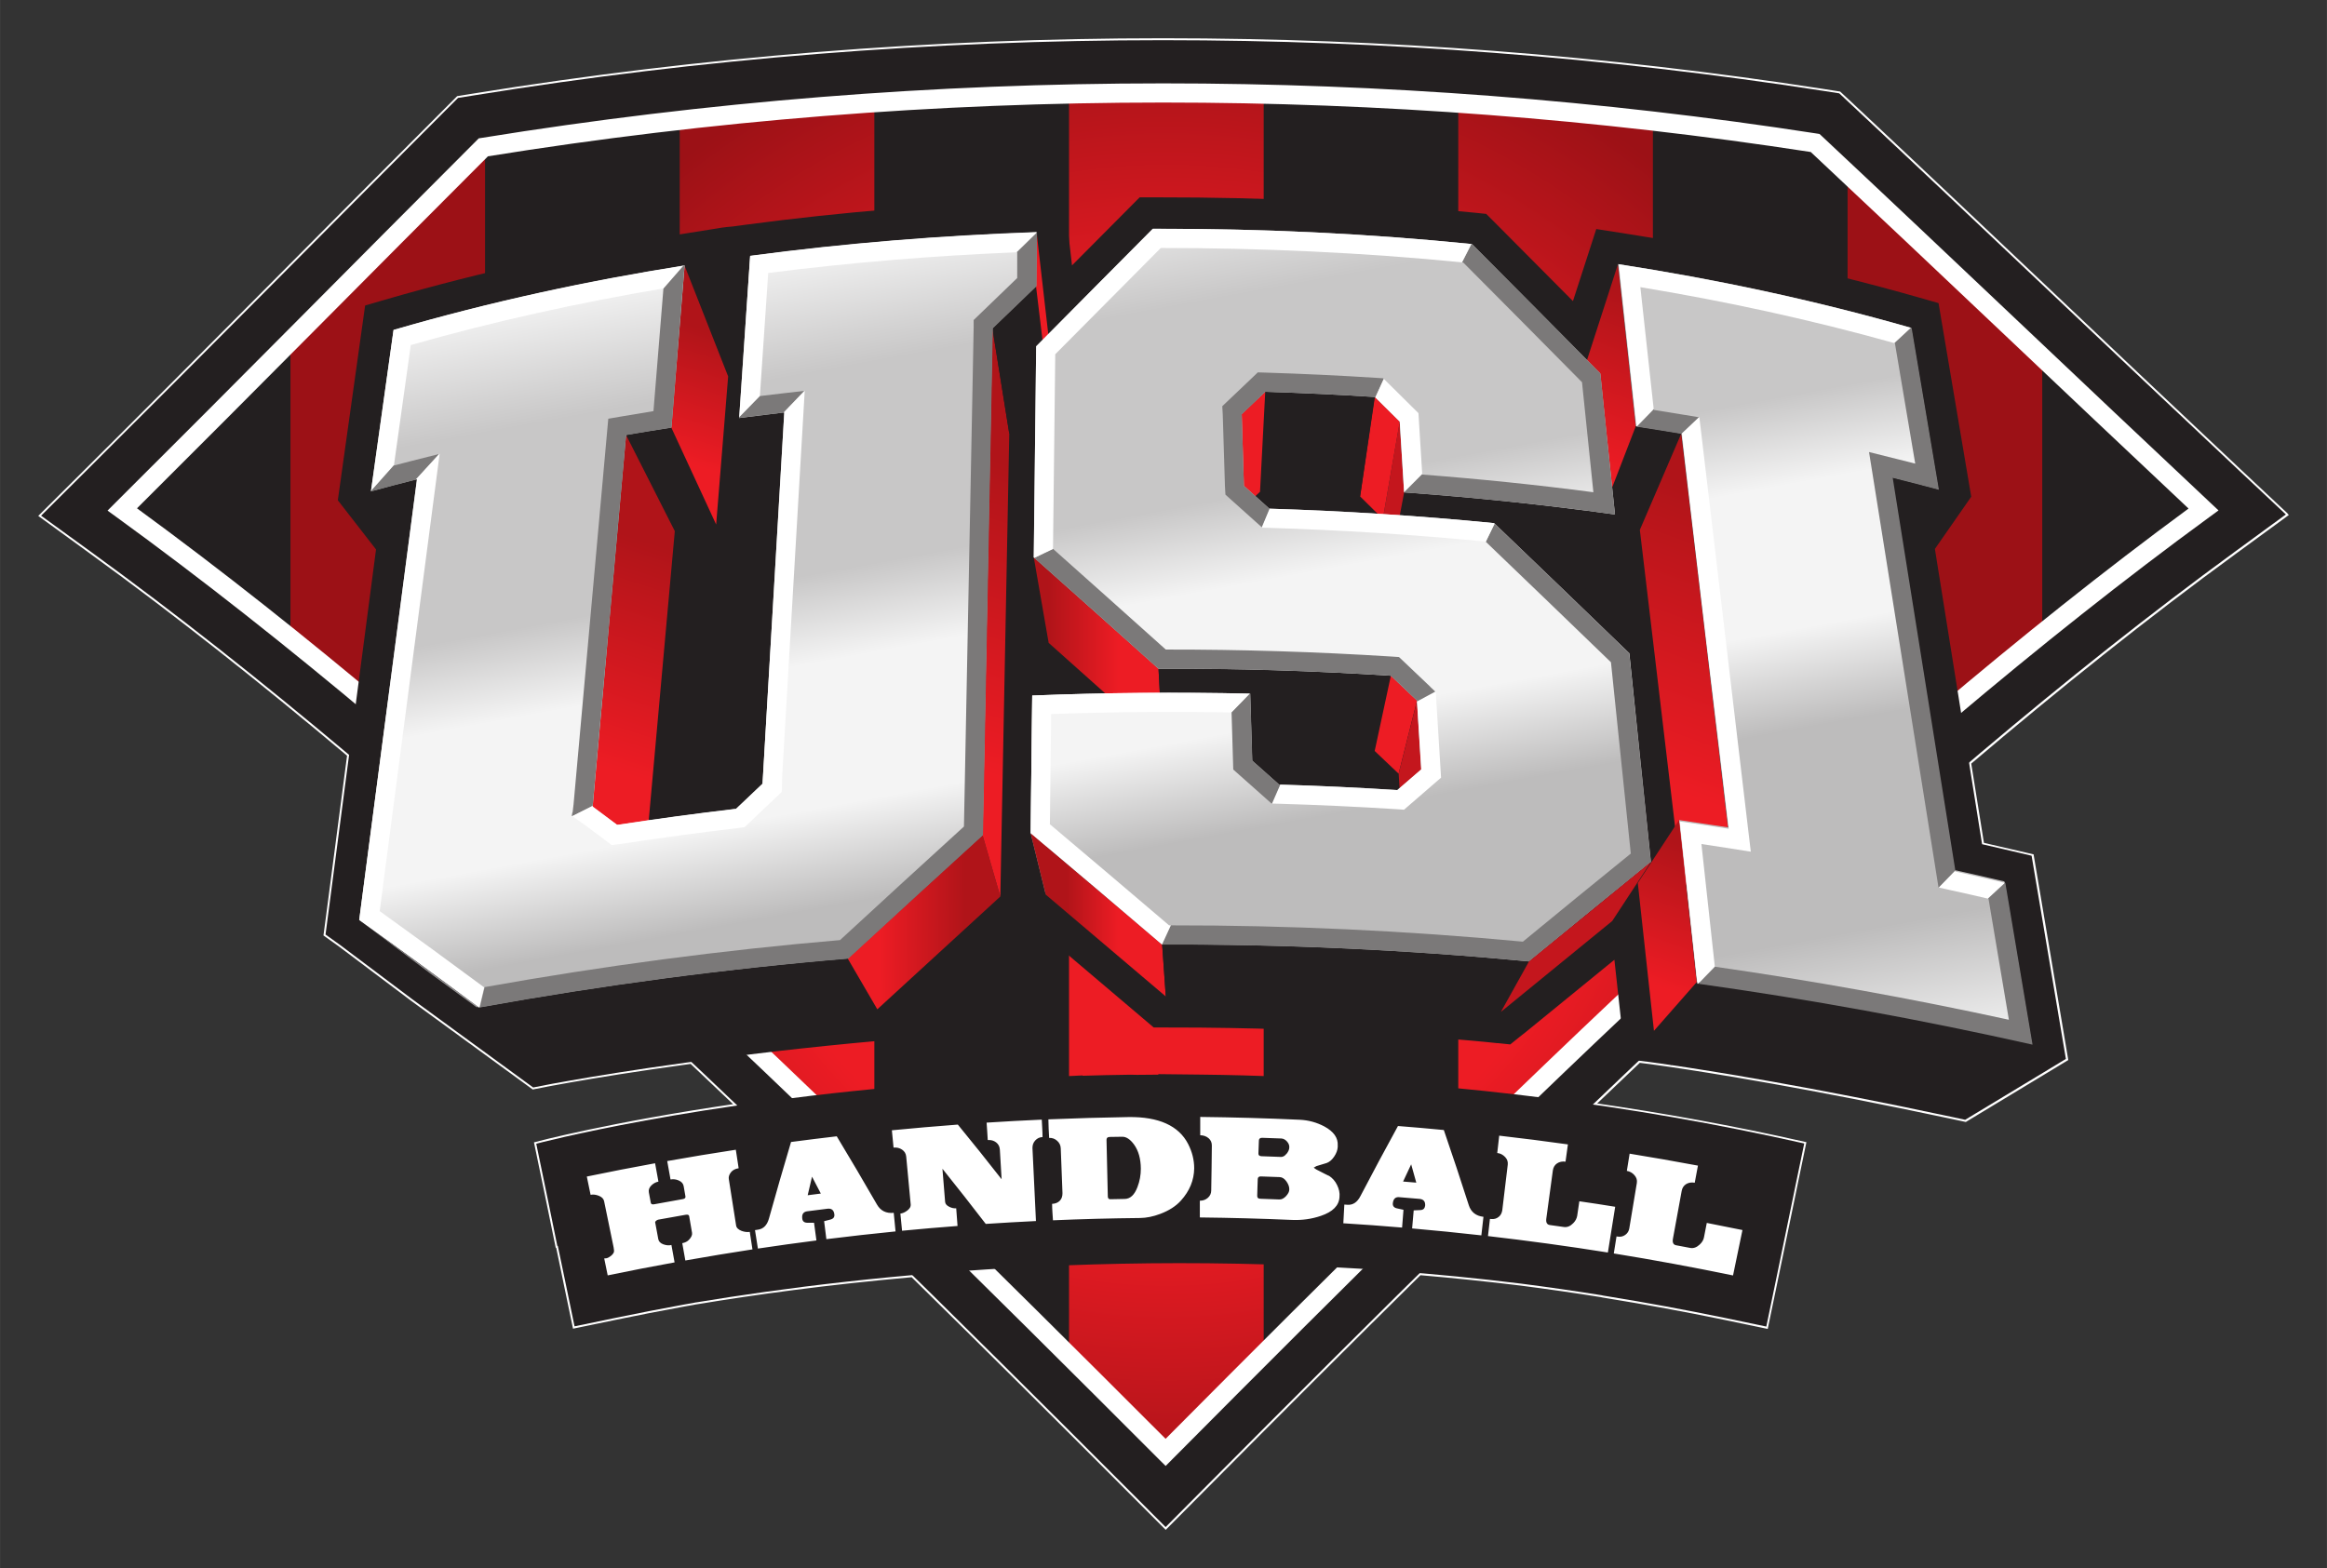 <?xml version="1.0" encoding="UTF-8" standalone="no"?>
<svg xmlns="http://www.w3.org/2000/svg" version="1.1" viewBox="0 0 608.41 410.1" height="410.09" width="608.41">
 <rect x="0" y="0" width="608.41" height="410.1" fill="#333333" stroke="none"/>
 <defs>
  <clipPath id="clipPath8306">
   <path d="m 30.965,228.55 481.885,0 0,315.69 -481.885,0 0,-315.69 z"/>
  </clipPath>
  <radialGradient cx="0" cy="0" r="1" gradientUnits="userSpaceOnUse" gradientTransform="matrix(164,0,0,-164,272.44,387.01)" id="radialGradient8328">
   <stop style="stop-color:#ed1c24"/>
   <stop offset="0.555" style="stop-color:#ed1c24"/>
   <stop offset="1" style="stop-color:#9c1116"/>
  </radialGradient>
  <linearGradient x1="0" x2="1" gradientUnits="userSpaceOnUse" gradientTransform="matrix(30.531,84.25,84.25,-30.531,366.54,367.56)" id="linearGradient8372">
   <stop style="stop-color:#ed1c24"/>
   <stop offset="0.209" style="stop-color:#ed1c24"/>
   <stop offset="0.896" style="stop-color:#b01419"/>
   <stop offset="1" style="stop-color:#b01419"/>
  </linearGradient>
  <linearGradient x1="0" x2="1" gradientUnits="userSpaceOnUse" gradientTransform="matrix(17.835,49.217,49.217,-17.835,356.15,441.6)" id="linearGradient8394">
   <stop style="stop-color:#ed1c24"/>
   <stop offset="0.209" style="stop-color:#ed1c24"/>
   <stop offset="0.896" style="stop-color:#b01419"/>
   <stop offset="1" style="stop-color:#b01419"/>
  </linearGradient>
  <linearGradient x1="0" x2="1" gradientUnits="userSpaceOnUse" gradientTransform="matrix(26.876,0.038,0.038,-26.876,244.75,412.45)" id="linearGradient8416">
   <stop style="stop-color:#b01419"/>
   <stop offset="0.11" style="stop-color:#b01419"/>
   <stop offset="0.659" style="stop-color:#ed1c24"/>
   <stop offset="1" style="stop-color:#ed1c24"/>
  </linearGradient>
  <linearGradient x1="0" x2="1" gradientUnits="userSpaceOnUse" gradientTransform="matrix(28.214,0.04,0.04,-28.214,244.09,357.26)" id="linearGradient8454">
   <stop style="stop-color:#b01419"/>
   <stop offset="0.264" style="stop-color:#b01419"/>
   <stop offset="0.648" style="stop-color:#ed1c24"/>
   <stop offset="1" style="stop-color:#ed1c24"/>
  </linearGradient>
  <linearGradient x1="0" x2="1" gradientUnits="userSpaceOnUse" gradientTransform="matrix(15.234,47.111,47.111,-15.234,167.36,442.47)" id="linearGradient8504">
   <stop style="stop-color:#ed1c24"/>
   <stop offset="0.209" style="stop-color:#ed1c24"/>
   <stop offset="0.769" style="stop-color:#b01419"/>
   <stop offset="1" style="stop-color:#b01419"/>
  </linearGradient>
  <linearGradient x1="0" x2="1" gradientUnits="userSpaceOnUse" gradientTransform="matrix(31.92,0.045,0.045,-31.92,205.81,355.7)" id="linearGradient8542">
   <stop style="stop-color:#ed1c24"/>
   <stop offset="0.209" style="stop-color:#ed1c24"/>
   <stop offset="0.769" style="stop-color:#b01419"/>
   <stop offset="1" style="stop-color:#b01419"/>
  </linearGradient>
  <linearGradient x1="0" x2="1" gradientUnits="userSpaceOnUse" gradientTransform="matrix(34.65,107.15,107.15,-34.65,219.57,366.96)" id="linearGradient8564">
   <stop style="stop-color:#ed1c24"/>
   <stop offset="0.209" style="stop-color:#ed1c24"/>
   <stop offset="0.769" style="stop-color:#b01419"/>
   <stop offset="1" style="stop-color:#b01419"/>
  </linearGradient>
  <linearGradient x1="0" x2="1" gradientUnits="userSpaceOnUse" gradientTransform="matrix(26.321,81.395,81.395,-26.321,148.18,371.37)" id="linearGradient8586">
   <stop style="stop-color:#ed1c24"/>
   <stop offset="0.209" style="stop-color:#ed1c24"/>
   <stop offset="0.769" style="stop-color:#b01419"/>
   <stop offset="1" style="stop-color:#b01419"/>
  </linearGradient>
  <linearGradient x1="0" x2="1" gradientUnits="userSpaceOnUse" gradientTransform="matrix(-36.679,206.33,206.33,36.679,286.75,300.82)" id="linearGradient8616">
   <stop style="stop-color:#f4f4f4"/>
   <stop offset="0.137" style="stop-color:#bdbcbc"/>
   <stop offset="0.346" style="stop-color:#bdbcbc"/>
   <stop offset="0.445" style="stop-color:#f4f4f4"/>
   <stop offset="0.588" style="stop-color:#f4f4f4"/>
   <stop offset="0.676" style="stop-color:#c8c7c7"/>
   <stop offset="0.874" style="stop-color:#c8c7c7"/>
   <stop offset="1" style="stop-color:#f4f4f4"/>
  </linearGradient>
  <linearGradient x1="0" x2="1" gradientUnits="userSpaceOnUse" gradientTransform="matrix(14.721,40.622,40.622,-14.721,370.31,334.49)" id="linearGradient8746">
   <stop style="stop-color:#ed1c24"/>
   <stop offset="0.209" style="stop-color:#ed1c24"/>
   <stop offset="0.896" style="stop-color:#b01419"/>
   <stop offset="1" style="stop-color:#b01419"/>
  </linearGradient>
  <clipPath id="clipPath8774">
   <path d="m -241.6,544.24 708.12,0 0,519.76 -708.12,0 0,-519.76 z"/>
  </clipPath>
 </defs>
 <g transform="translate(-27.227,-378.76)">
  <g>
   <g transform="matrix(1.25,0,0,-1.25,-8.383,1064.6)">
    <g style="clip-path:url(#clipPath8306)">
     <g transform="translate(138.6,395.11)">
      <path d="m 368.03,45.918 -9.69,9.1 c -26.85,25.21 -53.9,51.072 -81.24,76.692 l -2.49,2.32 -3.37,0.53 c -45.59,7.06 -91.84,10.6 -138.1,10.6 -48.223,0 -96.443,-3.84 -143.923,-11.52 l -3.52,-0.57 -2.52,-2.52 c -25.4,-25.4 -50.53,-50.912 -75.51,-75.752 l -9.177,-9.13 10.477,-7.62 c 17.79,-12.9 35.79,-27.16 53.93,-42.43 -1.47,-11.23 -2.94,-22.45 -4.41,-33.68 l -0.52,-3.91 3.09,-2.21 15.03,-11.31 25.32,-18.47 2.82,0.55 c 0.01,0 1.68,0.33 4.93,0.9 5.04,0.89 13.76,2.33 25.32,3.9 3.21,-3.02 6.41,-6.06 9.62,-9.12 -26.52,-3.85 -42.06,-8 -42.06,-8 l 1.82,-8.77 c 0.26,-1.28 0.53,-2.55 0.79,-3.82 l 1.8,-8.798 0.1,0 0.95,-4.55 c 0.24,-1.16 0.48,-2.34 0.73,-3.55 l 1.82,-8.74 8.75,1.81 c 4.59,0.95 9.18,1.84 13.78,2.68 l 0.71,0.13 1.51,0.26 c 0.34,0.1 0.68,0.12 1.03,0.18 11.69,1.94 26.95,4.06 44.89,5.65 15.09,-14.82 30.163,-29.84 45.163,-44.87 l 7.83,-7.84 7.81,7.86 c 15.06,15.17 30.19,30.32 45.33,45.27 6.98,-0.59 14.06,-1.32 21.23,-2.2 5.58,-0.72 11.15,-1.52 16.72,-2.41 l 0.47,-0.1 0.73,-0.12 c 8.22,-1.33 16.41,-2.84 24.57,-4.52 l 8.76,-1.83 1.82,8.77 c 0.66,3.17 1.31,6.33 1.97,9.51 l 1.81,8.758 0,0 c 0.17,0.83 0.34,1.66 0.51,2.5 l 1.82,8.76 c -15,3.39 -29.76,6.05 -44.16,8.13 3.21,3.08 6.43,6.14 9.64,9.19 l 2.31,-0.29 c 0,-0.01 1.37,-0.18 4.14,-0.58 8.29,-1.21 28.83,-4.46 59.26,-10.95 l 2.55,-0.55 2.23,1.35 c 15.01,9.07 14.99,9.07 15.01,9.07 l 3.83,2.32 -7.17,42.5 -4.25,0.99 c -2.05,0.49 -4.1,0.96 -6.14,1.42 -0.91,5.69 -1.82,11.38 -2.73,17.07 18.69,15.88 37.23,30.7 55.55,44.07 l 10.73,7.85 z" style="fill:none;stroke:#ffffff;stroke-width:0.796"/>
     </g>
    </g>
   </g>
   <g transform="matrix(1.25,0,0,-1.25,163.65,569.57)">
    <path d="m 359.3,54.111 c -26.85,25.21 -53.89,51.069 -81.24,76.679 l -2.49,2.33 -3.36,0.52 c -45.6,7.07 -91.85,10.6 -138.11,10.6 -48.216,0 -96.426,-3.83 -143.916,-11.52 l -3.52,-0.56 -2.52,-2.52 c -25.39,-25.4 -50.53,-50.909 -75.51,-75.749 l -9.184,-9.14 10.494,-7.61 c 70.5,-51.15 144.4,-123.54 216.906,-196.151 l 7.82,-7.84 7.81,7.86 c 72.12,72.611 145.63,144.921 215.78,196.151 l 10.73,7.85 -9.69,9.1 z" style="fill:#231f20"/>
   </g>
   <g transform="matrix(1.25,0,0,-1.25,-8.383,1064.6)">
    <g>
     <g>
      <path d="m 252.09,529.01 0,-264.03 c 6.74,-6.71 13.47,-13.44 20.2,-20.18 l 0,0 c 6.83,6.87 13.66,13.74 20.52,20.6 l 0,0 0,263.58 c -7.1,0.16 -14.19,0.25 -21.26,0.25 l 0,0 c -6.49,0 -12.98,-0.1 -19.46,-0.22 m -81.43,-5.5 0,-179.6 c 13.56,-12.65 27.15,-25.64 40.71,-38.82 l 0,0 0,222.1 c -13.6,-0.92 -27.19,-2.14 -40.71,-3.68 M 333.51,305.68 c 13.57,13.25 27.16,26.29 40.71,39 l 0,0 0,178.67 c -13.53,1.55 -27.1,2.8 -40.71,3.74 l 0,0 0,-221.41 z M 129.59,517.85 C 116.07,504.35 102.63,490.8 89.235,477.33 l 0,0 0,-62.21 c 13.495,-10.87 27.085,-22.35 40.705,-34.3 l 0,0 0,137.1 c -0.11,0 -0.24,0 -0.35,-0.1 M 414.94,381.71 c 13.62,12 27.21,23.51 40.72,34.41 l 0,0 0,57.81 c -13.53,12.81 -27.1,25.65 -40.72,38.45 l 0,0 0,-130.67 z" style="fill:url(#radialGradient8328)"/>
     </g>
    </g>
   </g>
   <g transform="matrix(1.25,0,0,-1.25,135.58,594.89)">
    <path d="M 157.12,-128.13 C 228.24,-56.577 300.84,14.854 371.09,66.504 344.91,91.103 318.61,116.24 292.07,141.1 247.34,148 201.96,151.45 156.58,151.45 109.27,151.45 61.946,147.7 15.376,140.2 -9.264,115.56 -33.694,90.784 -58.034,66.554 12.596,14.964 85.616,-56.557 157.12,-128.13 m -1.42,-4.26 C 83.126,-59.717 9.036,12.934 -62.294,64.694 l -1.9,1.38 1.67,1.67 c 25.01,24.879 50.15,50.386 75.52,75.756 l 0.46,0.46 0.64,0.1 c 46.99,7.6 94.744,11.4 142.484,11.4 45.79,0 91.58,-3.5 136.72,-10.49 l -0.31,-1.98 -1.37,-1.47 1.37,1.47 0.31,1.98 0.61,-0.1 0.46,-0.43 c 27.29,-25.57 54.34,-51.426 81.22,-76.666 l 1.77,-1.661 -1.95,-1.429 C 304.45,12.864 230.74,-59.717 158.54,-132.39 l -1.41,-1.42 -1.43,1.42 z" style="fill:#ffffff"/>
   </g>
   <g transform="matrix(1.25,0,0,-1.25,147.35,572.86)">
    <path d="m 241.9,30.454 c 0,0.02 0,0.05 0,0.07 l 0,-0.11 c 0,0.01 0,0.03 0,0.04 M 56.969,-5.706 c -0.7,-0.66 -1.4,-1.33 -2.1,-1.99 -2.66,-0.33 -5.32,-0.66 -7.98,-1.02 0.88,9.76 2.22,24.6 4.25,47.17 l 8.49,1.39 c -0.88,-15.18 -1.77,-30.37 -2.66,-45.55 m 271.911,-18.06 -4.25,1 c -2.05,0.48 -4.09,0.95 -6.14,1.42 -3.29,20.59 -6.58,41.18 -9.87,61.78 l 7.6,10.92 -6.84,40.51 -3.99,1.14 c -20.89,5.97 -41.58,10.316 -62.06,13.496 l -5.54,0.86 -4.88,-15.076 c -5.54,5.6 -11.04,11.126 -16.47,16.576 l -1.67,1.67 -2.33,0.24 c -22.11,2.23 -44.16,3.25 -66.13,3.22 -0.43,0 -0.87,0 -1.32,0 l -2.71,0 -1.91,-1.92 c -4.04,-4.06 -8.13,-8.17 -12.24,-12.316 l -1.59,13.736 -6.07,-0.21 c -20.12,-0.7 -40.311,-2.31 -60.541,-5.01 l -2.84,-0.38 c -1.45,-0.1 -3.21,-0.37 -4.12,-0.55 l -6.92,-1.1 C 25.659,102.99 5.089,98.584 -15.641,92.554 l -4.09,-1.19 -5.71,-40.75 7.99,-10.29 c -3.35,-25.55 -6.7,-51.11 -10.05,-76.67 l -0.51,-3.9 3.08,-2.21 15.04,-11.31 25.31,-18.48 2.82,0.55 c 0.01,0.01 1.68,0.33 4.94,0.9 9.76,1.72 33.37,5.53 64.8,8.34 l 2.22,0.2 27.891,25.58 0.29,-0.25 c 14.1,-11.96 20.28,-17.21 22.99,-19.5 l 3.84,-3.26 9.6,-0.03 c 16.9,-0.15 31.66,-0.88 42.57,-1.61 6.19,-0.41 11.15,-0.83 14.54,-1.14 0.34,-0.03 0.65,-0.06 0.96,-0.09 l 0,0 c 0,0 0.68,-0.06 1.63,-0.15 1.7,-0.17 2.6,-0.27 2.6,-0.27 l 0,0.02 c 1.02,-0.1 2,-0.2 2.69,-0.28 1.15,0.96 3.16,2.52 3.16,2.52 l 18.62,15.19 2.27,-20.76 5.16,-0.64 c 0,-0.01 1.36,-0.18 4.13,-0.58 8.29,-1.21 28.83,-4.45 59.26,-10.95 l 2.55,-0.55 2.23,1.35 c 15.02,9.07 15,9.07 15.02,9.07 l 3.82,2.32 -7.17,42.5 z" style="fill:#231f20"/>
   </g>
   <g transform="matrix(1.25,0,0,-1.25,125.13,578.17)">
    <path d="m 81.922,-7.825 -18.02,-0.03 -0.08,57.24 18.02,0.03 0.08,-57.24 z" style="fill:#231f20"/>
   </g>
   <g transform="matrix(1.25,0,0,-1.25,158.22,584.54)">
    <path d="m 320.12,-53.606 c 0,0 -33.27,7.62 -70.03,12.72 l -8.93,-10.17 c 0,0 23.17,-2.92 63.96,-11.63 l 15,9.08 z" style="fill:#231f20"/>
   </g>
   <g transform="matrix(1.25,0,0,-1.25,153,572.16)">
    <path d="m 282.57,35.51 12.48,19.35 9.7,-2.51 -13.3,-19.14 -8.88,2.3 z" style="fill:#231f20"/>
   </g>
   <g transform="matrix(1.25,0,0,-1.25,146.89,570.95)">
    <path d="m 238.59,44.266 7.82,20.28 9.52,-1.52 -8.65,-20.15 -8.69,1.39 z" style="fill:#231f20"/>
   </g>
   <g transform="matrix(1.25,0,0,-1.25,-8.383,1064.6)">
    <g>
     <g>
      <path d="m 371.49,437.81 8.93,-75.28 9.5,13 -9.77,82.42 -8.66,-20.14 z" style="fill:url(#linearGradient8372)"/>
     </g>
    </g>
   </g>
   <g transform="matrix(1.25,0,0,-1.25,-8.383,1064.6)">
    <g>
     <g>
      <path d="m 359.41,470.17 3.4,-30.98 7.82,20.28 -3.72,33.91 -7.5,-23.21 z" style="fill:url(#linearGradient8394)"/>
     </g>
    </g>
    <g>
     <g>
      <path d="m 244.72,432.06 3.11,-17.89 23.83,-21.28 -0.85,15.87 -26.09,23.3 z" style="fill:url(#linearGradient8416)"/>
     </g>
    </g>
   </g>
   <g transform="matrix(1.25,0,0,-1.25,135.39,574.75)">
    <path d="m 155.79,16.875 c 0,0 22.15,-0.04 48.61,-1.46 l -3.38,-15.75 c 0,0 -20.01,1.24 -44.39,1.34 l -0.84,15.87 z" style="fill:#231f20"/>
   </g>
   <g transform="matrix(1.25,0,0,-1.25,141.04,576.9)">
    <path d="m 196.49,1.391 5,-4.75 3.85,15.29 -5.47,5.21 -3.38,-15.75 z" style="fill:#ed1c24"/>
   </g>
   <g transform="matrix(1.25,0,0,-1.25,141.67,577.5)">
    <path d="m 201,-2.889 0.82,-13.15 3.92,14.04 L 204.85,12.401 201,-2.889 Z" style="fill:#c4161d"/>
   </g>
   <g transform="matrix(1.25,0,0,-1.25,132.09,575.45)">
    <path d="m 132.01,11.828 3.14,-15.38 -0.3,-26.28 -3.17,12.88 0.33,28.78 z" style="fill:#959394"/>
   </g>
   <g transform="matrix(1.25,0,0,-1.25,-8.383,1064.6)">
    <g>
     <g>
      <path d="m 244.06,374.38 3.17,-12.89 25.09,-21.29 -0.76,10.86 -27.5,23.32 z" style="fill:url(#linearGradient8454)"/>
     </g>
    </g>
   </g>
   <g transform="matrix(1.25,0,0,-1.25,145.08,582.36)">
    <path d="m 225.54,-37.966 -5.89,-10.86 c 0,0 -30.02,3.35 -70.09,3.32 l -0.78,11.18 c 0,0 28.77,0.59 76.76,-3.64" style="fill:#231f20"/>
   </g>
   <g transform="matrix(1.25,0,0,-1.25,141.82,570.09)">
    <path d="m 202.03,50.455 -3.63,-19.41 c 0,0 16.23,-0.98 40.27,-4.3 l 7.45,19 c 0,0 -18.62,2.69 -44.09,4.71" style="fill:#231f20"/>
   </g>
   <g transform="matrix(1.25,0,0,-1.25,141.7,568.29)">
    <path d="m 201.2,63.411 -3.53,-20.36 0.83,-13.53 3.62,19.08 -0.92,14.81 z" style="fill:#c4161d"/>
   </g>
   <g transform="matrix(1.25,0,0,-1.25,140.67,570.24)">
    <path d="m 193.74,49.317 3.08,20.81 5.21,-5.15 -3.54,-20.36 -4.75,4.7 z" style="fill:#ed1c24"/>
   </g>
   <g transform="matrix(1.25,0,0,-1.25,138.18,567.45)">
    <path d="m 175.88,69.389 -1.09,-21.3 20.93,-1 3.09,21.2 -22.93,1.1 z" style="fill:#231f20"/>
   </g>
   <g transform="matrix(1.25,0,0,-1.25,137.48,570.65)">
    <path d="m 170.85,46.36 0.67,20.49 4.92,4.69 -1.09,-20.91 -4.5,-4.27 z" style="fill:#ed1c24"/>
   </g>
   <g transform="matrix(1.25,0,0,-1.25,121.47,568.64)">
    <path d="m 55.556,60.869 10.19,-20.12 8.66,1.42 -9.37,20.25 -9.48,-1.55 z" style="fill:#231f20"/>
   </g>
   <g transform="matrix(1.25,0,0,-1.25,-8.383,1064.6)">
    <g>
     <g>
      <path d="m 168.91,459.19 9.37,-20.26 2.51,30.99 -9.12,23.19 -2.76,-33.92 z" style="fill:url(#linearGradient8504)"/>
     </g>
    </g>
   </g>
   <g transform="matrix(1.25,0,0,-1.25,124.43,568.19)">
    <path d="m 76.847,64.083 8.14,-20.43 8.61,1.06 -7.32,20.53 -9.43,-1.16 z" style="fill:#231f20"/>
   </g>
   <g transform="matrix(1.25,0,0,-1.25,114.8,570.11)">
    <path d="m 7.515,50.25 14.83,-19.09 4.32,30.85 -14.42,22.02 -4.73,-33.78 z" style="fill:#231f20"/>
   </g>
   <g transform="matrix(1.25,0,0,-1.25,114.49,581.32)">
    <path d="m 5.313,-30.437 15.04,-11.31 22.9,-16.72 -12.85,9.72 -25.09,18.31 z" style="fill:#959394"/>
   </g>
   <g transform="matrix(1.25,0,0,-1.25,117.53,583.61)">
    <path d="m 27.191,-46.919 12.98,-9.72 c 0,0 28.47,5.55 71.079,9.34 l -6.22,10.61 c 0,0 -35.489,-2.57 -77.839,-10.23" style="fill:#231f20"/>
   </g>
   <g transform="matrix(1.25,0,0,-1.25,-8.383,1064.6)">
    <g>
     <g>
      <path d="m 205.81,348.11 6.18,-10.61 25.73,23.6 -3.72,12.85 -28.19,-25.84 z" style="fill:url(#linearGradient8542)"/>
     </g>
    </g>
    <g>
     <g>
      <path d="m 234,373.95 3.72,-12.85 1.87,96.82 -3.53,22.06 L 234,373.95 Z" style="fill:url(#linearGradient8564)"/>
     </g>
    </g>
    <g>
     <g>
      <path d="m 152.43,379.9 0,0 10.8,-13.36 6.4,71.01 -10.2,20.13 c 0,0 0,0 -7,-77.75" style="fill:url(#linearGradient8586)"/>
     </g>
    </g>
   </g>
   <g transform="matrix(1.25,0,0,-1.25,131.05,565.85)">
    <path d="m 124.52,80.979 9.14,8.8 2.74,-22.82 -8.35,-8.05 -3.53,22.07 z" style="fill:#231f20"/>
   </g>
   <g transform="matrix(1.25,0,0,-1.25,132.2,563.34)">
    <path d="m 132.82,99.061 -0.1,-11.29 2.75,-22.82 0.1,10.31 -2.73,23.8 z" style="fill:#ed1c24"/>
   </g>
   <g transform="matrix(1.25,0,0,-1.25,-8.383,1064.6)">
    <g>
     <g>
      <path d="m 269.62,500.8 c -8,-8.04 -16.13,-16.23 -24.4,-24.58 l 0,0 c -0.16,-14.71 -0.33,-29.44 -0.5,-44.16 l 0,0 c 8.57,-7.62 17.25,-15.37 26.09,-23.3 l 0,0 c 16.17,0.1 32.38,-0.43 48.6,-1.46 l 0,0 c 1.82,-1.73 3.65,-3.47 5.47,-5.2 l 0,0 c 0.3,-4.81 0.6,-9.61 0.9,-14.4 l 0,0 c -1.66,-1.44 -3.33,-2.88 -5,-4.33 l 0,0 c -8.26,0.52 -16.51,0.91 -24.75,1.15 l 0,0 c -1.87,1.67 -3.76,3.35 -5.63,5 l 0,0 -0.42,14.03 c -15.2,0.34 -30.4,0.21 -45.58,-0.4 l 0,0 c -0.12,-9.59 -0.23,-19.18 -0.34,-28.77 l 0,0 c 9.03,-7.62 18.19,-15.38 27.5,-23.32 l 0,0 c 25.5,0.1 51.12,-1.1 76.75,-3.54 l 0,0 c 8.61,7.09 17.11,14.03 25.5,20.82 l 0,0 c -1.5,14.55 -3,29.1 -4.52,43.65 l 0,0 c -9.57,9.26 -19,18.34 -28.28,27.23 l 0,0 c -15.7,1.55 -31.36,2.55 -47.02,3.03 l 0,0 c -1.79,1.59 -3.56,3.19 -5.32,4.77 l 0,0 c -0.16,5 -0.3,9.99 -0.46,15 l 0,0 c 1.65,1.56 3.28,3.12 4.92,4.68 l 0,0 c 7.63,-0.24 15.28,-0.59 22.93,-1.09 l 0,0 c 1.72,-1.71 3.46,-3.42 5.2,-5.15 l 0,0 0.92,-14.8 c 14.67,-1.05 29.37,-2.58 44.1,-4.62 l 0,0 c -1.03,9.83 -2.03,19.66 -3.06,29.49 l 0,0 c -9.1,9.22 -18.04,18.24 -26.85,27.08 l 0,0 c -21.56,2.18 -43.09,3.19 -64.52,3.19 l 0,0 c -0.74,0 -1.48,0 -2.23,0 m -84.23,-5.68 c -0.77,-11.3 -1.52,-22.61 -2.3,-33.91 l 0,0 c 3.15,0.41 6.31,0.8 9.44,1.17 l 0,0 c -1.5,-25.86 -3.03,-51.71 -4.54,-77.57 l 0,0 c 0,0 0,-0.1 0,-0.11 l 0,0 c -1.84,-1.75 -3.7,-3.51 -5.56,-5.27 l 0,0 c -0.1,0 -0.14,0 -0.21,0 l 0,0 c -8.14,-0.95 -16.29,-2.06 -24.43,-3.3 l 0,0 c -0.1,0 -0.15,0 -0.24,0 l 0,0 c -1.69,1.28 -3.41,2.55 -5.1,3.81 l 0,0 c 0,0 0,0 0,0 l 0,0 c 2.33,25.91 4.67,51.82 7,77.75 l 0,0 c 3.16,0.53 6.32,1.05 9.48,1.54 l 0,0 c 0.93,11.31 1.84,22.61 2.76,33.92 l 0,0 c -20.16,-3.19 -40.46,-7.54 -60.88,-13.49 l 0,0 -4.73,-33.77 c 3.21,0.88 6.42,1.72 9.63,2.53 l 0,0 c -4.02,-30.73 -8.05,-61.46 -12.08,-92.19 l 0,0 c 8.25,-5.91 16.62,-12.03 25.09,-18.31 l 0,0 c 25.77,4.67 51.49,8.08 77.11,10.23 l 0,0 c 9.53,8.79 18.93,17.39 28.19,25.84 l 0,0 c 1.84,94.32 2.04,104.86 2.06,106.03 l 0,0 c 3.57,3.46 6.57,6.33 9.14,8.8 l 0,0 0.1,11.3 c -19.92,-0.7 -39.89,-2.29 -59.9,-4.96 m 185.24,-35.65 c 3.18,-0.48 6.34,-0.98 9.52,-1.52 l 0,0 c 3.26,-27.49 6.53,-54.96 9.77,-82.42 l 0,0 c -3.42,0.53 -6.85,1.04 -10.25,1.53 l 0,0 c 1.23,-11.3 2.48,-22.59 3.7,-33.89 l 0,0 c 23.22,-3.22 46.58,-7.47 70.03,-12.72 l 0,0 -5.69,33.77 c -3.48,0.81 -6.96,1.61 -10.44,2.37 l 0,0 c -4.37,27.41 -8.75,54.81 -13.12,82.23 l 0,0 c 3.23,-0.81 6.47,-1.65 9.72,-2.52 l 0,0 -5.69,33.76 c -20.61,5.9 -41.01,10.19 -61.27,13.32 l 0,0 c 1.24,-11.3 2.48,-22.6 3.72,-33.91" style="fill:url(#linearGradient8616)"/>
     </g>
    </g>
   </g>
   <g transform="matrix(1.25,0,0,-1.25,121.33,578.82)">
    <path d="m 54.582,-12.455 c 0.22,0.03 0.26,0.04 0,0" style="fill:#ffffff"/>
   </g>
   <g transform="matrix(1.25,0,0,-1.25,138.29,570.56)">
    <path d="m 176.66,47.009 c -1.79,1.6 -3.56,3.19 -5.33,4.78 -0.15,5 -0.3,10 -0.45,14.99 1.64,1.57 3.28,3.13 4.92,4.69 7.63,-0.23 15.28,-0.59 22.92,-1.09 0,-0.03 0.1,-0.06 0.1,-0.09 l 1.77,3.89 -0.12,0.11 -1.49,0.1 c -7.69,0.49 -15.38,0.85 -23.07,1.09 l -1.67,0.05 -1.21,-1.16 c -1.63,-1.55 -3.27,-3.11 -4.92,-4.68 l -1.3,-1.24 0.1,-1.79 c 0.15,-4.99 0.3,-9.99 0.46,-14.99 l 0.1,-1.72 1.28,-1.15 c 1.77,-1.58 3.55,-3.18 5.33,-4.78 l 1.07,-0.95 1.65,3.94 c 0,0 0,0 0,0" style="fill:#7b7979"/>
   </g>
   <g transform="matrix(1.25,0,0,-1.25,138.53,578.27)">
    <path d="m 178.38,-8.55 c 8.2,-0.24 16.41,-0.62 24.62,-1.14 l 1.64,-0.11 1.24,1.08 c 1.67,1.44 3.33,2.88 4.99,4.32 l 1.51,1.3 -0.12,1.98 c -0.3,4.8 -0.6,9.6 -0.89,14.4 l -0.1,1.57 -0.1,0.07 -3.83,-2.07 c 0.29,-4.74 0.59,-9.48 0.88,-14.22 -1.66,-1.43 -3.32,-2.87 -5,-4.32 -8.18,0.51 -16.36,0.9 -24.53,1.14 l -1.73,-3.96 1.39,-0.04 z" style="fill:#ffffff"/>
   </g>
   <g transform="matrix(1.25,0,0,-1.25,137.3,575.89)">
    <path d="m 169.54,8.639 0.36,-11.94 1.29,-1.15 c 1.87,-1.66 3.74,-3.32 5.62,-4.99 l 1.09,-0.97 0.1,-0.01 1.73,3.96 c -0.1,0.01 -0.15,0.01 -0.22,0.01 -1.88,1.68 -3.75,3.35 -5.62,5 l -0.43,14.02 c 0,0.01 -0.1,0 -0.13,0.01 l -3.82,-3.94 c 0,0 0,0 0.1,0" style="fill:#7b7979"/>
   </g>
   <g transform="matrix(1.25,0,0,-1.25,147.7,574.35)">
    <path d="m 244.42,19.784 c -9.53,9.22 -18.92,18.26 -28.16,27.12 l -1.85,-3.79 c 8.6,-8.25 17.32,-16.64 26.17,-25.2 1.39,-13.34 2.77,-26.69 4.15,-40.03 -7.43,-6.02 -14.96,-12.16 -22.57,-18.43 -24.58,2.31 -49.15,3.44 -73.65,3.41 l -1.85,-4.01 c 0,0 0,0 0,-0.01 25.52,0.09 51.13,-1.09 76.76,-3.53 8.61,7.09 17.11,14.03 25.5,20.82 -1.5,14.55 -3.01,29.1 -4.52,43.65" style="fill:#7b7979"/>
   </g>
   <g transform="matrix(1.25,0,0,-1.25,135.69,581.46)">
    <path d="m 157.93,-31.443 -0.17,0 c -8.42,7.19 -16.73,14.23 -24.93,21.15 0.1,7.69 0.18,15.37 0.27,23.06 8,0.28 16.02,0.43 24.03,0.44 4.54,0 9.09,-0.03 13.64,-0.11 l 3.82,3.93 c -15.16,0.34 -30.31,0.22 -45.46,-0.39 -0.11,-9.59 -0.22,-19.18 -0.33,-28.78 9.03,-7.6 18.19,-15.37 27.47,-23.31 l 1.85,4.01 c -0.1,0 -0.13,0 -0.19,0" style="fill:#ffffff"/>
   </g>
   <g transform="matrix(1.25,0,0,-1.25,142.49,575.22)">
    <path d="m 206.95,13.489 c -1.83,1.75 -3.66,3.49 -5.48,5.21 l -1.06,1 -1.45,0.1 c -15.79,1 -31.58,1.49 -47.33,1.47 -7.96,7.14 -15.82,14.16 -23.57,21.06 l -3.93,-1.88 c 8.53,-7.58 17.19,-15.31 25.97,-23.2 16.18,0.06 32.39,-0.42 48.61,-1.46 1.82,-1.72 3.64,-3.46 5.47,-5.2 0,-0.06 0,-0.12 0,-0.18 l 3.82,2.06 -1.07,1.02 z" style="fill:#7b7979"/>
   </g>
   <g transform="matrix(1.25,0,0,-1.25,144.17,570.94)">
    <path d="m 218.97,44.291 c -15.69,1.55 -31.35,2.54 -46.97,3.02 l -1.65,-3.94 0,-0.03 1.47,-0.04 c 15.09,-0.46 30.21,-1.4 45.36,-2.87 0,-0.01 0,-0.03 0,-0.04 l 1.85,3.79 c 0,0.03 -0.1,0.07 -0.12,0.11" style="fill:#ffffff"/>
   </g>
   <g transform="matrix(1.25,0,0,-1.25,142.19,568.06)">
    <path d="m 204.72,65.009 -1.09,1.07 c -1.74,1.73 -3.47,3.44 -5.21,5.16 l -0.95,0.94 -1.77,-3.89 c 1.7,-1.68 3.4,-3.37 5.11,-5.06 l 0.91,-14.77 3.79,3.79 -0.79,12.76 z" style="fill:#ffffff"/>
   </g>
   <g transform="matrix(1.25,0,0,-1.25,147.33,570.71)">
    <path d="m 241.72,45.924 c -1.02,9.83 -2.04,19.66 -3.06,29.5 -9.09,9.21 -18.05,18.231 -26.86,27.076 0,0 -0.1,0 -0.11,0 l -1.96,-3.836 c 0.1,0 0.16,0 0.24,-0.02 8.16,-8.19 16.44,-16.541 24.85,-25.05 0.79,-7.681 1.59,-15.351 2.38,-23.021 -11.96,1.571 -23.89,2.79 -35.8,3.701 l 0,0.09 -3.79,-3.8 0,-0.03 c 14.66,-1.05 29.36,-2.569 44.1,-4.62" style="fill:#7b7979"/>
   </g>
   <g transform="matrix(1.25,0,0,-1.25,132.63,571.61)">
    <path d="m 135.93,39.452 c 0.16,13.57 0.31,27.14 0.47,40.71 7.46,7.54 14.82,14.95 22.08,22.238 20.95,0 41.96,-0.94 63,-3.008 l 1.96,3.838 c -22.27,2.24 -44.48,3.25 -66.64,3.18 -8,-8.038 -16.13,-16.228 -24.39,-24.588 -0.17,-14.71 -0.34,-29.43 -0.51,-44.15 0,-0.04 0.1,-0.07 0.12,-0.11 l 3.92,1.88 c 0,0 0,0.01 0,0.01" style="fill:#ffffff"/>
   </g>
   <g transform="matrix(1.25,0,0,-1.25,147.99,564.77)">
    <path d="m 246.54,88.72 c 17.58,-2.9 35.27,-6.71 53.1,-11.7 l 3.46,3.19 c -20.56,5.88 -40.92,10.17 -61.12,13.31 1.24,-11.33 2.48,-22.66 3.72,-33.99 0,0 0,0 0,0 l 3.59,3.69 c -0.93,8.49 -1.86,17 -2.79,25.5" style="fill:#ffffff"/>
   </g>
   <g transform="matrix(1.25,0,0,-1.25,149.17,568.11)">
    <path d="m 254.94,64.653 c -2.18,0.36 -4.36,0.72 -6.53,1.06 0,0.06 0,0.12 0,0.18 l -3.59,-3.69 c 3.12,-0.48 6.24,-0.97 9.36,-1.5 l 3.65,3.47 -2.87,0.48 z" style="fill:#7b7979"/>
   </g>
   <g transform="matrix(1.25,0,0,-1.25,154.58,569.75)">
    <path d="m 293.94,52.843 c 3.24,-0.81 6.48,-1.65 9.73,-2.52 l -5.7,33.84 c -0.1,0.01 -0.1,0.02 -0.15,0.04 l -3.45,-3.2 c 0,-0.01 0,-0.01 0.1,-0.02 l 4.25,-25.19 c -1.26,0.32 -2.51,0.64 -3.77,0.95 l -5.89,1.47 0.96,-6 c 4.39,-27.47 8.76,-54.93 13.14,-82.39 l 0.43,-2.71 0.1,-0.01 3.43,3.52 c -4.37,27.4 -8.74,54.81 -13.11,82.22" style="fill:#7b7979"/>
   </g>
   <g transform="matrix(1.25,0,0,-1.25,156.22,580.05)">
    <path d="m 305.76,-21.31 c 0,0.06 0,0.11 0,0.17 l -3.42,-3.52 2.58,-0.58 c 2.57,-0.56 5.13,-1.14 7.69,-1.74 l 3.56,3.3 c -3.46,0.82 -6.92,1.61 -10.38,2.37" style="fill:#ffffff"/>
   </g>
   <g transform="matrix(1.25,0,0,-1.25,157.53,580.35)">
    <path d="m 315.15,-23.453 c 0,0 0,0.01 0,0.01 l -3.56,-3.29 c 0,-0.01 0.1,-0.02 0.1,-0.03 l 4.26,-25.32 c -20.57,4.48 -41.05,8.17 -61.44,11.09 0,0.02 0,0.04 0,0.06 l -3.51,-3.62 c 23.18,-3.24 46.49,-7.48 69.9,-12.74 l -5.69,33.84 z" style="fill:#7b7979"/>
   </g>
   <g transform="matrix(1.25,0,0,-1.25,149.59,579.34)">
    <path d="m 258,-16.127 c 1.7,-0.25 3.39,-0.51 5.09,-0.78 l 5.23,-0.82 -0.63,5.27 c -3.25,27.52 -6.51,55.05 -9.77,82.59 l -0.36,3 -0.1,0.01 -3.65,-3.46 c 0,-0.01 0.1,-0.01 0.12,-0.02 3.26,-27.54 6.51,-55.07 9.77,-82.6 -3.42,0.54 -6.84,1.05 -10.26,1.54 1.24,-11.32 2.48,-22.64 3.71,-33.96 0,0 0.1,-0.01 0.13,-0.01 l 3.51,3.62 c -0.93,8.54 -1.86,17.08 -2.8,25.62" style="fill:#ffffff"/>
   </g>
   <g transform="matrix(1.25,0,0,-1.25,115.84,566.29)">
    <path d="m 15.024,77.834 c 17.71,5.04 35.32,8.89 52.85,11.84 0,-0.01 0,-0.02 0,-0.04 l 4.17,4.78 c -20.07,-3.19 -40.29,-7.52 -60.63,-13.45 l -4.72,-33.7 4.81,5.41 3.52,25.16 z" style="fill:#ffffff"/>
   </g>
   <g transform="matrix(1.25,0,0,-1.25,121.47,568.64)">
    <path d="m 55.556,60.869 c 3.16,0.55 6.32,1.06 9.48,1.55 0.92,11.3 1.83,22.61 2.75,33.92 -0.08,-0.01 -0.17,-0.02 -0.25,-0.04 l -4.17,-4.78 c -0.69,-8.54 -1.38,-17.09 -2.08,-25.63 -2.13,-0.34 -4.27,-0.7 -6.41,-1.07 l -3.04,-0.52 -0.28,-3.07 c -2.33,-25.9 -4.66,-51.78 -6.99,-77.66 l -0.2,-1.65 -0.05,-0.01 c -0.04,-0.24 -0.08,-0.47 -0.11,-0.69 l 0.1,-0.07 4.26,2.14 c 2.33,25.85 4.66,51.71 6.99,77.58" style="fill:#7b7979"/>
   </g>
   <g transform="matrix(1.25,0,0,-1.25,125.55,567.55)">
    <path d="m 84.918,68.717 c -1.54,-0.18 -3.09,-0.36 -4.64,-0.55 0,0.01 0,0.02 0.01,0.04 l -4.33,-4.44 c 0,-0.06 0,-0.13 -0.01,-0.2 3.11,0.41 6.21,0.79 9.3,1.15 l 4.36,4.54 -4.69,-0.54 z" style="fill:#7b7979"/>
   </g>
   <g transform="matrix(1.25,0,0,-1.25,125.59,568.05)">
    <path d="m 85.219,65.114 c 0.04,0.01 0.09,0.01 0.13,0.02 -1.51,-25.86 -3.03,-51.71 -4.54,-77.57 0,-0.03 -0.01,-0.07 -0.01,-0.11 -1.85,-1.75 -3.7,-3.51 -5.56,-5.28 -0.07,0 -0.14,-0.01 -0.22,-0.02 -8.13,-0.97 -16.28,-2.07 -24.43,-3.31 -0.07,-0.01 -0.15,-0.02 -0.23,-0.03 -1.71,1.27 -3.41,2.55 -5.1,3.81 0,0.01 0,0.02 0,0.03 0,0.05 0.01,0.11 0.02,0.16 l -4.27,-2.14 2.5,-1.75 c 1.48,-1.1 2.96,-2.21 4.45,-3.32 l 1.29,-0.98 1.61,0.21 c 0.08,0.01 0.19,0.02 0.33,0.04 l 0.01,0 c 8.1,1.24 16.2,2.34 24.28,3.29 l 0,0 c 0.17,0.02 0.28,0.04 0.3,0.04 l 1.28,0.18 0.94,0.89 c 1.86,1.76 3.71,3.52 5.56,5.27 l 1.25,1.19 c 0.01,0.11 0.01,0.2 0.02,0.31 l 0.04,0.05 0,1.26 0,0 c 0.03,0.95 0.06,1.71 0.08,2.32 1.47,25.07 2.94,50.15 4.4,75.22 l 0.28,4.77 -0.06,-0.01 -4.35,-4.54 z" style="fill:#ffffff"/>
   </g>
   <g transform="matrix(1.25,0,0,-1.25,132.2,563.34)">
    <path d="M 132.82,99.061 C 112.89,98.361 92.923,96.771 72.923,94.1 72.163,82.87 71.403,71.631 70.643,60.401 l 4.32,4.43 c 0.58,8.57 1.16,17.15 1.74,25.72 17.31,2.21 34.617,3.61 51.887,4.33 l 4.23,4.13 0,0.05 z" style="fill:#ffffff"/>
   </g>
   <g transform="matrix(1.25,0,0,-1.25,115.88,569.31)">
    <path d="m 15.306,56.035 c -1.28,-0.32 -2.56,-0.65 -3.84,-0.99 l 0,0.05 -4.81,-5.41 -0.01,-0.08 c 3.13,0.86 6.26,1.68 9.38,2.47 l 4.92,5.38 -5.64,-1.42 z" style="fill:#7b7979"/>
   </g>
   <g transform="matrix(1.25,0,0,-1.25,117.75,583.07)">
    <path d="m 28.787,-43.086 c -7.34,5.44 -14.61,10.75 -21.79,15.91 3.92,29.94 7.85,59.87 11.77,89.81 l 0.77,5.86 -0.09,-0.02 -4.92,-5.38 c 0.09,0.02 0.18,0.04 0.26,0.07 -4.02,-30.74 -8.05,-61.47 -12.08,-92.2 8.25,-5.91 16.62,-12.02 25.08,-18.31 0.02,0 0.04,0.01 0.06,0.01 l 1.02,4.26 c -0.03,0 -0.05,-0.01 -0.08,-0.01" style="fill:#ffffff"/>
   </g>
   <g transform="matrix(1.25,0,0,-1.25,131.68,563.86)">
    <path d="m 129.02,95.301 c 0.1,0 0.12,0.01 0.18,0.01 l 0,-5.4 c -2.29,-2.2 -4.9,-4.72 -7.92,-7.64 l -1.19,-1.15 0,-1.65 c 0,-1.18 -0.23,-11.59 -2.03,-104.32 -8.53,-7.77 -17.17,-15.69 -25.921,-23.76 -24.71,-2.11 -49.49,-5.39 -74.33,-9.84 l -1.02,-4.26 c 25.75,4.67 51.45,8.08 77.07,10.22 9.521,8.79 18.911,17.39 28.181,25.84 1.83,94.33 2.04,104.86 2.06,106.04 3.57,3.45 6.57,6.32 9.14,8.8 l 0.1,11.24 -4.23,-4.13 z" style="fill:#7b7979"/>
   </g>
   <g transform="matrix(1.25,0,0,-1.25,-8.383,1064.6)">
    <g>
     <g>
      <path d="m 371.06,363.94 3.38,-30.94 8.93,10.17 -3.7,33.89 -8.61,-13.12 z" style="fill:url(#linearGradient8746)"/>
     </g>
    </g>
   </g>
   <g transform="matrix(1.25,0,0,-1.25,148.27,579.8)">
    <path d="m 248.49,-19.502 -8.1,-12.36 -23.29,-19.02 5.88,10.56 25.51,20.82 z" style="fill:#c4161d"/>
   </g>
   <g transform="matrix(1.25,0,0,-1.25,152.27,587.16)">
    <path d="m 277.31,-72.513 c -36.81,8.31 -72.15,12.35 -104.37,13.77 -0.22,0.02 -0.44,0.04 -0.66,0.05 -0.91,0.04 -1.83,0.06 -2.75,0.1 -0.2,0 -0.39,0.01 -0.58,0.02 -5.92,0.23 -11.84,0.4 -17.76,0.46 l -8.94,0.1 0,-0.11 c -1.5,-0.01 -2.99,-0.02 -4.47,-0.04 -0.45,0.02 -0.9,0.03 -1.35,0.03 -0.14,0 -0.34,0 -0.58,-0.01 -3.13,-0.04 -6.28,-0.11 -9.43,-0.21 l 0,0.07 -8.23,-0.37 -8.28,-0.35 0,-0.06 c -3.62,-0.2 -7.16,-0.43 -10.623,-0.67 l -2.42,-0.16 0,-0.02 c -51.82,-3.87 -84.74,-12.66 -84.74,-12.66 l 1.82,-8.77 c 0.26,-1.28 0.53,-2.55 0.79,-3.82 l 1.8,-8.8 0.1,0.02 0.95,-4.55 c 0.24,-1.16 0.48,-2.337 0.74,-3.547 l 1.81,-8.74 8.75,1.81 c 4.59,0.95 9.18,1.84 13.78,2.68 l 0.71,0.13 1.51,0.26 c 0.34,0.1 0.68,0.12 1.03,0.18 34.2,5.67 98.903,12.937 172.253,3.87 5.58,-0.72 11.15,-1.52 16.72,-2.41 l 0.47,-0.1 0.74,-0.12 c 8.21,-1.33 16.4,-2.84 24.56,-4.52 l 8.76,-1.83 1.82,8.77 c 0.66,3.167 1.31,6.327 1.97,9.507 l 1.81,8.76 0,0 c 0.17,0.83 0.34,1.66 0.51,2.5 l 1.82,8.76 z" style="fill:#231f20"/>
   </g>
   <g transform="matrix(1.25,0,0,-1.25,141.79,588.16)">
    <path d="m 201.83,-79.688 c 0.56,1.2 1.13,2.41 1.69,3.6 0.36,-1.27 0.72,-2.55 1.07,-3.83 -0.92,0.08 -1.84,0.15 -2.76,0.23 m 13.74,-4.94 c -1.68,5.25 -3.42,10.49 -5.22,15.72 -3.19,0.31 -6.39,0.59 -9.59,0.84 -2.67,-4.87 -5.29,-9.76 -7.85,-14.66 -0.66,-1.29 -1.57,-1.9 -2.71,-1.82 -0.22,0.01 -0.44,0.02 -0.66,0.04 l -0.21,-3.91 c 4.09,-0.25 8.19,-0.55 12.29,-0.9 0.1,1.24 0.2,2.48 0.29,3.72 -0.45,0.1 -0.88,0.2 -1.32,0.29 -0.65,0.13 -0.95,0.48 -0.91,1.05 0.1,0.93 0.52,1.37 1.34,1.3 1.42,-0.11 2.84,-0.23 4.26,-0.36 0.85,-0.08 1.24,-0.57 1.16,-1.46 -0.1,-0.57 -0.4,-0.86 -1.04,-0.88 -0.45,-0.02 -0.91,-0.04 -1.35,-0.06 -0.11,-1.26 -0.22,-2.52 -0.33,-3.78 4.83,-0.42 9.66,-0.91 14.48,-1.45 l 0.44,3.88 c -1.58,0.18 -2.6,0.99 -3.07,2.44 m -38.12,10.76 c -0.35,-0.46 -0.74,-0.68 -1.16,-0.67 -1.36,0.06 -2.72,0.11 -4.08,0.15 -0.44,0.02 -0.66,0.21 -0.64,0.58 0,0.9 0.1,1.8 0.1,2.7 0,0.39 0.25,0.58 0.7,0.57 1.33,-0.04 2.65,-0.09 3.98,-0.14 0.45,-0.02 0.84,-0.23 1.2,-0.63 0.34,-0.39 0.51,-0.8 0.48,-1.23 0,-0.44 -0.2,-0.88 -0.55,-1.33 m -0.15,-8.89 c -0.45,-0.47 -0.9,-0.69 -1.36,-0.68 -1.33,0.05 -2.68,0.1 -4.01,0.15 -0.44,0.01 -0.65,0.21 -0.64,0.61 0,1.16 0.1,2.33 0.11,3.49 0,0.39 0.24,0.59 0.68,0.57 1.31,-0.04 2.62,-0.09 3.92,-0.14 0.53,-0.02 0.99,-0.33 1.41,-0.91 0.41,-0.59 0.61,-1.15 0.59,-1.68 0,-0.47 -0.26,-0.93 -0.7,-1.41 m 8.94,4.28 c -0.43,0.21 -0.67,0.34 -0.73,0.36 -1.21,0.64 -1.83,0.95 -1.85,0.95 -0.33,0.21 -0.51,0.35 -0.55,0.41 0,-0.02 0.22,0.08 0.56,0.3 1.29,0.38 2,0.6 2.15,0.65 0.59,0.22 1.12,0.67 1.57,1.35 0.46,0.68 0.7,1.35 0.74,1.99 0,0.11 0,0.21 0,0.32 0.1,1.59 -0.83,2.92 -2.8,3.99 -1.61,0.85 -3.33,1.32 -5.17,1.4 -6.92,0.32 -13.86,0.51 -20.79,0.59 0,-1.28 0,-2.55 0,-3.83 0.69,-0.01 1.27,-0.22 1.75,-0.62 0.47,-0.41 0.69,-0.93 0.68,-1.55 0,-3.13 -0.1,-6.26 -0.13,-9.38 0,-0.63 -0.25,-1.15 -0.71,-1.55 -0.46,-0.41 -1.02,-0.6 -1.67,-0.6 l 0,-3.5 c 6.42,-0.07 12.85,-0.24 19.26,-0.52 2.12,-0.09 4.13,0.19 6.06,0.85 2.48,0.84 3.79,2.15 3.89,3.93 0.1,0.88 -0.11,1.72 -0.51,2.53 -0.39,0.81 -0.95,1.45 -1.69,1.93 m 52.37,-5.34 c -0.15,-1.01 -0.3,-2.03 -0.45,-3.05 -0.1,-0.54 -0.35,-1.06 -0.83,-1.54 -0.62,-0.63 -1.26,-0.89 -1.96,-0.79 -0.97,0.14 -1.94,0.27 -2.92,0.41 -0.61,0.08 -0.86,0.53 -0.75,1.35 0.46,3.36 0.91,6.72 1.37,10.08 0.1,0.64 0.38,1.13 0.87,1.46 0.5,0.34 1.09,0.46 1.78,0.37 0.17,1.2 0.33,2.4 0.5,3.61 -4.78,0.67 -9.57,1.28 -14.37,1.83 -0.13,-1.21 -0.27,-2.42 -0.41,-3.63 0.62,-0.06 1.16,-0.34 1.62,-0.81 0.46,-0.46 0.64,-1 0.58,-1.6 -0.39,-3.19 -0.77,-6.39 -1.15,-9.58 -0.1,-0.58 -0.32,-1.05 -0.78,-1.4 -0.45,-0.35 -0.97,-0.49 -1.56,-0.42 l -0.24,0.02 -0.41,-3.59 c 8.37,-0.97 16.74,-2.11 25.08,-3.44 0.51,3.19 1.02,6.38 1.53,9.57 -2.5,0.41 -5,0.79 -7.5,1.15 m -92.43,2.97 c -0.62,-1.64 -1.5,-2.46 -2.65,-2.48 -1.02,-0.02 -2.04,-0.04 -3.06,-0.06 -0.32,0 -0.49,0.21 -0.49,0.64 -0.1,3.93 -0.18,7.85 -0.27,11.78 0,0.4 0.21,0.6 0.66,0.61 0.87,0.02 1.74,0.03 2.62,0.04 0.84,0.02 1.68,-0.53 2.48,-1.63 0.93,-1.29 1.4,-2.97 1.42,-5.04 0,-1.34 -0.23,-2.62 -0.71,-3.86 m -1.89,14.65 c -5.58,-0.09 -11.16,-0.25 -16.74,-0.48 0,-1.29 0.1,-2.59 0.16,-3.88 0.65,0.03 1.21,-0.18 1.68,-0.61 0.48,-0.43 0.73,-0.96 0.75,-1.59 l 0.36,-9.37 c 0,-0.64 -0.16,-1.17 -0.56,-1.58 -0.41,-0.41 -0.94,-0.62 -1.61,-0.65 0,-1.15 0.11,-2.29 0.18,-3.44 6.06,0.26 12.14,0.42 18.22,0.48 1.34,0.02 2.74,0.3 4.22,0.86 1.83,0.69 3.28,1.62 4.33,2.79 1.81,2.01 2.74,4.26 2.77,6.75 0,1.72 -0.41,3.42 -1.27,5.09 -1.95,3.8 -6.13,5.72 -12.49,5.63 m 120.98,-22.15 c -0.19,-1.01 -0.39,-2.02 -0.59,-3.03 -0.1,-0.54 -0.4,-1.04 -0.9,-1.5 -0.64,-0.6 -1.3,-0.83 -1.99,-0.7 -0.97,0.18 -1.94,0.37 -2.91,0.55 -0.6,0.1 -0.84,0.56 -0.69,1.38 0.61,3.33 1.22,6.67 1.83,10 0.12,0.64 0.43,1.11 0.94,1.43 0.52,0.31 1.12,0.4 1.79,0.28 0.23,1.19 0.45,2.39 0.67,3.58 -4.75,0.89 -9.52,1.72 -14.29,2.5 -0.19,-1.21 -0.39,-2.41 -0.58,-3.6 0.62,-0.11 1.15,-0.4 1.58,-0.89 0.44,-0.49 0.61,-1.03 0.51,-1.64 -0.53,-3.17 -1.05,-6.33 -1.58,-9.51 -0.1,-0.58 -0.38,-1.03 -0.85,-1.36 -0.47,-0.33 -0.99,-0.45 -1.58,-0.35 l -0.24,0.04 c -0.19,-1.19 -0.38,-2.38 -0.57,-3.57 8.34,-1.35 16.65,-2.89 24.94,-4.6 0.66,3.16 1.32,6.33 1.97,9.5 -2.48,0.51 -4.97,1.01 -7.46,1.49 m -201.896,-1.67 c -0.68,0.27 -1.07,0.65 -1.14,1.13 -0.51,3.24 -1.02,6.49 -1.53,9.73 -0.07,0.44 0.07,0.9 0.43,1.38 0.36,0.47 0.9,0.76 1.63,0.87 -0.2,1.29 -0.4,2.58 -0.59,3.87 -4.79,-0.73 -9.57,-1.52 -14.35,-2.37 0.23,-1.28 0.46,-2.57 0.69,-3.85 0.58,0.1 1.14,0.04 1.67,-0.19 0.63,-0.26 0.99,-0.67 1.08,-1.21 0.13,-0.71 0.25,-1.43 0.37,-2.14 0.06,-0.31 -0.13,-0.5 -0.55,-0.57 -2,-0.35 -4,-0.71 -5.99,-1.08 -0.42,-0.08 -0.66,0.03 -0.71,0.32 -0.13,0.72 -0.27,1.44 -0.4,2.16 -0.1,0.52 0.07,1 0.51,1.45 0.43,0.43 0.93,0.7 1.49,0.81 -0.23,1.28 -0.47,2.56 -0.7,3.84 -4.77,-0.87 -9.53,-1.79 -14.28,-2.78 0.26,-1.27 0.53,-2.55 0.79,-3.82 0.54,0.11 1.12,0.04 1.74,-0.21 0.63,-0.26 0.99,-0.63 1.09,-1.14 0.66,-3.2 1.32,-6.41 1.98,-9.61 0.1,-0.5 0.12,-0.85 0.06,-1.04 -0.09,-0.26 -0.3,-0.52 -0.63,-0.79 -0.34,-0.27 -0.65,-0.43 -0.94,-0.49 -0.16,-0.02 -0.31,-0.03 -0.45,-0.03 0.24,-1.18 0.48,-2.37 0.73,-3.55 4.65,0.97 9.32,1.87 13.99,2.72 l -0.66,3.64 c -0.52,-0.13 -1.09,-0.08 -1.7,0.14 -0.6,0.23 -0.96,0.59 -1.05,1.09 -0.22,1.17 -0.43,2.34 -0.65,3.5 -0.02,0.1 0.05,0.21 0.2,0.34 0.15,0.12 0.29,0.2 0.43,0.23 1.91,0.35 3.82,0.69 5.73,1.02 0.45,0.08 0.7,-0.01 0.75,-0.28 0.2,-1.16 0.4,-2.32 0.6,-3.48 0.08,-0.44 -0.13,-0.94 -0.65,-1.48 -0.34,-0.36 -0.81,-0.59 -1.39,-0.7 0.21,-1.2 0.42,-2.41 0.64,-3.62 4.67,0.83 9.36,1.6 14.04,2.32 -0.19,1.22 -0.37,2.44 -0.56,3.66 -0.55,-0.08 -1.12,-0.01 -1.72,0.21 m 13.83,7.46 c 0.31,1.29 0.61,2.59 0.91,3.88 0.62,-1.18 1.23,-2.35 1.84,-3.53 -0.91,-0.11 -1.83,-0.23 -2.75,-0.35 m 14.49,-1.94 c -2.75,4.78 -5.55,9.54 -8.41,14.27 -3.19,-0.37 -6.37,-0.77 -9.56,-1.19 -1.59,-5.33 -3.13,-10.66 -4.61,-15.98 -0.38,-1.4 -1.14,-2.19 -2.28,-2.36 -0.21,-0.03 -0.43,-0.07 -0.65,-0.1 0.21,-1.29 0.41,-2.57 0.61,-3.86 4.08,0.61 8.15,1.18 12.24,1.7 -0.17,1.24 -0.34,2.47 -0.5,3.7 -0.46,0 -0.91,0 -1.36,0 -0.66,0 -1.03,0.28 -1.1,0.84 -0.13,0.93 0.22,1.45 1.03,1.56 1.41,0.18 2.83,0.36 4.25,0.54 0.84,0.1 1.33,-0.29 1.43,-1.19 0.07,-0.56 -0.21,-0.92 -0.83,-1.08 -0.43,-0.11 -0.87,-0.22 -1.31,-0.34 0.16,-1.25 0.31,-2.5 0.47,-3.76 4.82,0.6 9.65,1.14 14.47,1.62 -0.12,1.3 -0.25,2.6 -0.38,3.89 -1.58,-0.16 -2.75,0.42 -3.51,1.74 m 34.636,14.11 c 0,1.22 -0.11,2.43 -0.16,3.65 -3.85,-0.17 -7.69,-0.38 -11.54,-0.63 0.1,-1.21 0.16,-2.42 0.24,-3.64 0.69,0.05 1.27,-0.12 1.75,-0.49 0.48,-0.37 0.74,-0.87 0.78,-1.5 0.12,-2.08 0.25,-4.15 0.37,-6.22 -3,3.84 -6.05,7.65 -9.16,11.44 -4.6,-0.35 -9.196,-0.74 -13.796,-1.19 0.11,-1.21 0.23,-2.41 0.35,-3.62 0.68,0.06 1.28,-0.08 1.8,-0.44 0.51,-0.35 0.8,-0.84 0.85,-1.47 0.32,-3.34 0.62,-6.67 0.94,-10.01 0.04,-0.43 -0.19,-0.84 -0.69,-1.23 -0.51,-0.39 -1,-0.61 -1.47,-0.66 0.12,-1.19 0.23,-2.4 0.35,-3.59 3.866,0.37 7.736,0.71 11.606,1 -0.1,1.23 -0.19,2.47 -0.28,3.7 -0.48,-0.04 -0.95,0.06 -1.43,0.3 -0.56,0.27 -0.86,0.62 -0.89,1.05 -0.19,2.3 -0.38,4.61 -0.56,6.92 3.07,-3.83 6.09,-7.67 9.06,-11.54 3.5,0.23 7,0.43 10.5,0.6 -0.24,5.1 -0.49,10.19 -0.73,15.29 0,0.59 0.16,1.11 0.58,1.57 0.41,0.45 0.92,0.69 1.53,0.71" style="fill:#ffffff"/>
   </g>
  </g>
  <g transform="matrix(1.25,0,0,-1.25,-8.383,1064.6)">
   <g style="clip-path:url(#clipPath8774)">
    <path d="m 207.68,291.69 2.41,0 0,-0.71 -2.41,0 0,0.71 z" style="fill:#231f20"/>
   </g>
  </g>
 </g>
</svg>
